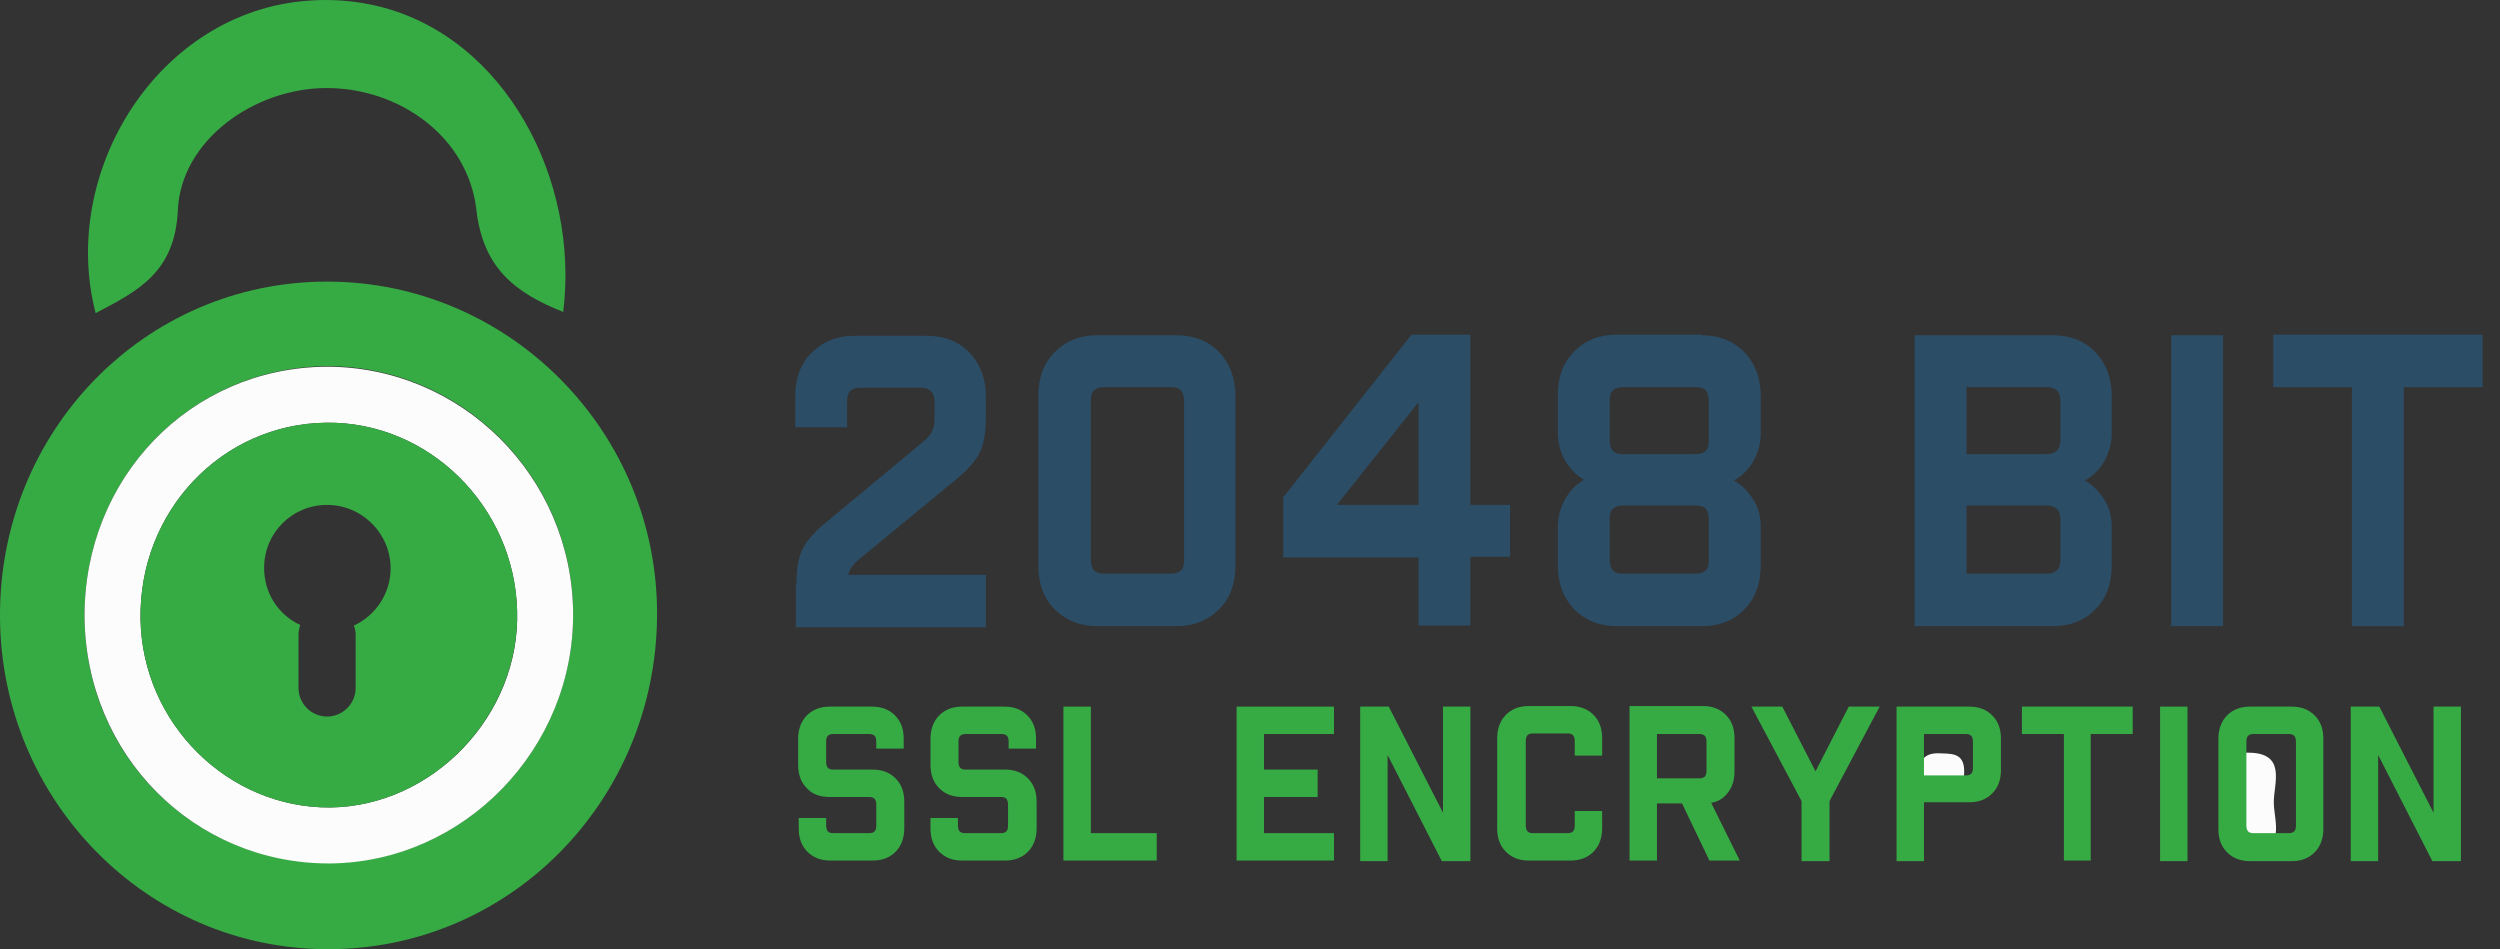<?xml version="1.0" encoding="utf-8"?>
<!-- Generator: Adobe Illustrator 26.0.1, SVG Export Plug-In . SVG Version: 6.00 Build 0)  -->
<svg version="1.1" id="Layer_1" xmlns="http://www.w3.org/2000/svg" xmlns:xlink="http://www.w3.org/1999/xlink" x="0px" y="0px"
	 viewBox="0 0 428.8 162.8" style="enable-background:new 0 0 428.8 162.8;" xml:space="preserve">
<rect x="0" y="0" width="428.8" height="162.8" fill="#333333" stroke="none"/>
<style type="text/css">
	.st0{fill:#36AB44;}
	.st1{fill:#FBFCFB;}
	.st2{fill:#2B4D66;}
</style>
<g>
	<path class="st0" d="M65,1.1C86.8,6.5,99.4,31,96.6,53.5c-8.6-3.4-13.8-7.8-14.9-17.6C80.2,23.4,68.5,15.1,56,15.1
		c-12.3,0-25,8.9-25.5,21C30,46.7,23.7,49.9,16.4,53.7C10.1,29.3,27.3,1.8,53.1,0.1C57.3-0.2,61.3,0.2,65,1.1z"/>
	<path class="st0" d="M56.1,48.3c31.3,0,56.8,25.8,56.6,57.3c-0.2,31.9-25.5,57.4-56.7,57.2c-30.8-0.1-55.8-25.5-56-56.9
		C-0.2,74,24.8,48.3,56.1,48.3z M14.5,105.8c0.1,23.7,18.8,42.4,42.1,42.2c23-0.1,41.9-19.6,41.7-43c-0.2-23.4-19.2-42.3-42.4-42.2
		C32.6,63.1,14.4,82,14.5,105.8z"/>
	<path class="st1" d="M14.5,105.8C14.4,82,32.6,63.1,55.9,62.9c23.2-0.1,42.2,18.8,42.4,42.2c0.2,23.3-18.7,42.8-41.7,43
		C33.3,148.2,14.7,129.5,14.5,105.8z M56,72.5c-18,0.2-32.2,15.2-31.9,33.7c0.3,17.9,15,32.4,32.5,32.3
		c17.7-0.2,32.7-15.9,32.1-33.8C88.2,86.8,73.5,72.3,56,72.5z"/>
	<path class="st0" d="M88.7,104.7C88.2,86.8,73.5,72.3,56,72.5c-18,0.2-32.2,15.2-31.9,33.7c0.3,17.9,15,32.4,32.5,32.3
		C74.3,138.3,89.2,122.6,88.7,104.7z M60.7,107.3c0.2,0.5,0.3,1,0.3,1.6v9.1c0,2.7-2.2,4.9-4.9,4.9s-4.9-2.2-4.9-4.9v-9.1
		c0-0.6,0.1-1.1,0.3-1.7c-3.7-1.7-6.2-5.4-6.2-9.8c0-6,4.8-10.8,10.8-10.8S67,91.5,67,97.5C67,101.8,64.4,105.6,60.7,107.3z"/>
</g>
<g>
	<path class="st2" d="M136.6,100.3c0-2.6,0.3-4.6,1-6c0.7-1.5,2.1-3.1,4.2-4.8l16.5-13.7c0.8-0.7,1.4-1.3,1.6-1.9
		c0.3-0.6,0.4-1.4,0.4-2.4v-2.6c0-0.8-0.2-1.4-0.6-1.8c-0.4-0.4-1-0.6-1.8-0.6h-10.3c-0.8,0-1.4,0.2-1.8,0.6s-0.5,1-0.5,1.8v4.4
		h-8.9v-5.3c0-3.1,0.9-5.6,2.8-7.5s4.3-2.9,7.3-2.9h12.5c3,0,5.5,1,7.3,2.9s2.8,4.4,2.8,7.5v3.4c0,2.6-0.3,4.6-1,6.1
		c-0.7,1.5-2.1,3.1-4.2,4.8l-16.5,13.6c-1,0.8-1.7,1.7-1.9,2.7h23.6v9h-32.6V100.3z"/>
	<path class="st2" d="M211.9,97c0,3.1-0.9,5.6-2.8,7.5s-4.3,2.9-7.3,2.9h-13.6c-3,0-5.4-1-7.3-2.9s-2.8-4.4-2.8-7.5V67.9
		c0-3.1,0.9-5.6,2.8-7.5s4.3-2.9,7.3-2.9h13.6c3,0,5.5,1,7.3,2.9s2.8,4.4,2.8,7.5V97z M187.1,96c0,0.8,0.2,1.4,0.5,1.8
		c0.4,0.4,0.9,0.6,1.8,0.6h11.4c0.8,0,1.4-0.2,1.8-0.6c0.4-0.4,0.5-1,0.5-1.8V68.8c0-0.8-0.2-1.4-0.5-1.8s-0.9-0.6-1.8-0.6h-11.4
		c-0.8,0-1.4,0.2-1.8,0.6s-0.5,1-0.5,1.8V96z"/>
	<path class="st2" d="M220.1,85.3l22-27.9h10.1v29.2h6.8v8.9h-6.8v11.8h-8.9V95.6h-23.2V85.3z M243.3,86.6V69l-14,17.6H243.3z"/>
	<path class="st2" d="M291.9,57.5c3,0,5.4,1,7.3,2.9c1.8,1.9,2.8,4.4,2.8,7.5v6.3c0,1.8-0.4,3.3-1.2,4.8c-0.8,1.4-1.9,2.6-3.4,3.4
		c1.4,0.8,2.5,2,3.4,3.4s1.2,3,1.2,4.8V97c0,3.1-0.9,5.6-2.8,7.5c-1.8,1.9-4.3,2.9-7.3,2.9h-14.6c-3,0-5.4-1-7.3-2.9
		c-1.8-1.9-2.8-4.4-2.8-7.5v-6.5c0-1.8,0.4-3.3,1.2-4.8s1.9-2.6,3.3-3.4c-1.4-0.8-2.5-2-3.3-3.4c-0.8-1.4-1.2-3-1.2-4.8v-6.3
		c0-3.1,0.9-5.6,2.8-7.5c1.8-1.9,4.3-2.9,7.3-2.9H291.9z M278.4,66.4c-0.8,0-1.4,0.2-1.8,0.6c-0.4,0.4-0.5,1-0.5,1.8v6.7
		c0,0.8,0.2,1.4,0.5,1.8c0.4,0.4,0.9,0.6,1.8,0.6h12.4c0.8,0,1.4-0.2,1.8-0.6s0.5-1,0.5-1.8v-6.7c0-0.8-0.2-1.4-0.5-1.8
		s-0.9-0.6-1.8-0.6H278.4z M278.4,86.7c-0.8,0-1.4,0.2-1.8,0.6c-0.4,0.4-0.5,1-0.5,1.8V96c0,0.8,0.2,1.4,0.5,1.8
		c0.4,0.4,0.9,0.6,1.8,0.6h12.4c0.8,0,1.4-0.2,1.8-0.6c0.4-0.4,0.5-1,0.5-1.8v-6.9c0-0.8-0.2-1.4-0.5-1.8s-0.9-0.6-1.8-0.6H278.4z"
		/>
	<path class="st2" d="M328.4,57.5h23.7c3,0,5.5,1,7.3,2.9c1.8,1.9,2.8,4.4,2.8,7.5v6.3c0,1.8-0.4,3.3-1.2,4.8
		c-0.8,1.4-1.9,2.6-3.4,3.4c1.4,0.8,2.5,2,3.4,3.4s1.2,3,1.2,4.8V97c0,3.1-0.9,5.6-2.8,7.5c-1.8,1.9-4.3,2.9-7.3,2.9h-23.7V57.5z
		 M337.3,66.4v11.5H351c0.8,0,1.4-0.2,1.8-0.6s0.6-1,0.6-1.8v-6.7c0-0.9-0.2-1.5-0.6-1.8c-0.4-0.4-1-0.6-1.8-0.6H337.3z M337.3,86.7
		v11.7H351c0.8,0,1.4-0.2,1.8-0.6s0.6-1,0.6-1.8v-6.9c0-0.8-0.2-1.4-0.6-1.8s-1-0.6-1.8-0.6H337.3z"/>
	<path class="st2" d="M372.4,57.5h8.9v49.9h-8.9V57.5z"/>
	<path class="st2" d="M403.4,66.4h-13.5v-9h35.9v9h-13.5v41h-8.9V66.4z"/>
</g>
<path class="st1" d="M333.5,136.3c-3,0.2-4.3-0.9-4.3-3.7c0-2.2,0.9-3.4,3.2-3.4c2.2,0.1,4.5-0.2,4.5,3.1
	C336.9,134.9,336.1,136.6,333.5,136.3z"/>
<path class="st1" d="M380.9,137.8c1.3-3.6-2-8.6,4.5-8.7c6.9-0.1,4.6,5.2,4.6,8.5c0,3.3,2.4,8.6-4.7,8.4
	C377.9,145.8,383.4,139.7,380.9,137.8z"/>
<g>
	<path class="st0" d="M138.4,135.2c-1-1-1.5-2.3-1.5-4v-4.5c0-1.6,0.5-3,1.5-4c1-1,2.3-1.5,3.9-1.5h7.3c1.6,0,2.9,0.5,3.9,1.5
		c1,1,1.5,2.3,1.5,4v1.7h-4.7v-1.2c0-0.5-0.1-0.8-0.3-1c-0.2-0.2-0.5-0.3-0.9-0.3h-6.2c-0.4,0-0.7,0.1-0.9,0.3
		c-0.2,0.2-0.3,0.5-0.3,1v3.5c0,0.4,0.1,0.8,0.3,1c0.2,0.2,0.5,0.3,0.9,0.3h6.8c1.6,0,2.9,0.5,3.9,1.5c1,1,1.5,2.3,1.5,4v4.6
		c0,1.6-0.5,3-1.5,4s-2.3,1.5-3.9,1.5h-7.3c-1.6,0-2.9-0.5-3.9-1.5s-1.5-2.3-1.5-4v-1.8h4.7v1.3c0,0.4,0.1,0.8,0.3,1
		c0.2,0.2,0.5,0.3,0.9,0.3h6.2c0.4,0,0.7-0.1,0.9-0.3c0.2-0.2,0.3-0.5,0.3-1V138c0-0.4-0.1-0.8-0.3-1c-0.2-0.2-0.5-0.3-0.9-0.3h-6.8
		C140.6,136.7,139.3,136.2,138.4,135.2z"/>
	<path class="st0" d="M161.1,135.2c-1-1-1.5-2.3-1.5-4v-4.5c0-1.6,0.5-3,1.5-4c1-1,2.3-1.5,3.9-1.5h7.3c1.6,0,2.9,0.5,3.9,1.5
		c1,1,1.5,2.3,1.5,4v1.7H173v-1.2c0-0.5-0.1-0.8-0.3-1c-0.2-0.2-0.5-0.3-0.9-0.3h-6.2c-0.4,0-0.7,0.1-0.9,0.3
		c-0.2,0.2-0.3,0.5-0.3,1v3.5c0,0.4,0.1,0.8,0.3,1c0.2,0.2,0.5,0.3,0.9,0.3h6.8c1.6,0,2.9,0.5,3.9,1.5c1,1,1.5,2.3,1.5,4v4.6
		c0,1.6-0.5,3-1.5,4s-2.3,1.5-3.9,1.5H165c-1.6,0-2.9-0.5-3.9-1.5s-1.5-2.3-1.5-4v-1.8h4.7v1.3c0,0.4,0.1,0.8,0.3,1
		c0.2,0.2,0.5,0.3,0.9,0.3h6.2c0.4,0,0.7-0.1,0.9-0.3c0.2-0.2,0.3-0.5,0.3-1V138c0-0.4-0.1-0.8-0.3-1c-0.2-0.2-0.5-0.3-0.9-0.3H165
		C163.4,136.7,162.1,136.2,161.1,135.2z"/>
	<path class="st0" d="M182.4,121.2h4.7v21.7h11.3v4.7h-16V121.2z"/>
	<path class="st0" d="M212.1,121.2h16.7v4.7h-12v6.1h9.2v4.7h-9.2v6.2h12v4.7h-16.7V121.2z"/>
	<path class="st0" d="M233.3,121.2h4.9l9.3,18.2v-18.2h4.7v26.5h-4.9l-9.3-18.2v18.2h-4.7V121.2z"/>
	<path class="st0" d="M261.7,141.6c0,0.4,0.1,0.8,0.3,1c0.2,0.2,0.5,0.3,0.9,0.3h6c0.4,0,0.7-0.1,0.9-0.3c0.2-0.2,0.3-0.5,0.3-1
		v-2.5h4.7v3c0,1.6-0.5,3-1.5,4c-1,1-2.3,1.5-3.9,1.5h-7.2c-1.6,0-2.9-0.5-3.9-1.5c-1-1-1.5-2.3-1.5-4v-15.5c0-1.6,0.5-3,1.5-4
		c1-1,2.3-1.5,3.9-1.5h7.2c1.6,0,2.9,0.5,3.9,1.5c1,1,1.5,2.3,1.5,4v3h-4.7v-2.5c0-0.4-0.1-0.8-0.3-1c-0.2-0.2-0.5-0.3-0.9-0.3h-6
		c-0.4,0-0.7,0.1-0.9,0.3c-0.2,0.2-0.3,0.5-0.3,1V141.6z"/>
	<path class="st0" d="M296.4,135.9c-0.7,1-1.7,1.6-2.9,1.8l4.9,9.9h-5.2l-4.7-9.8h-4.3v9.8h-4.7v-26.5h12.6c1.6,0,2.9,0.5,3.9,1.5
		c1,1,1.5,2.3,1.5,4v5.7C297.5,133.8,297.1,135,296.4,135.9z M284.2,133.5h7.3c0.4,0,0.7-0.1,0.9-0.3c0.2-0.2,0.3-0.5,0.3-1v-5
		c0-0.4-0.1-0.8-0.3-1c-0.2-0.2-0.5-0.3-0.9-0.3h-7.3V133.5z"/>
	<path class="st0" d="M309,137.4l-8.6-16.2h5.3l5.7,11.1l5.7-11.1h5.3l-8.6,16.2v10.3H309V137.4z"/>
	<path class="st0" d="M330,137.6v10.1h-4.7v-26.5h12.5c1.6,0,2.9,0.5,3.9,1.5c1,1,1.5,2.3,1.5,4v5.4c0,1.7-0.5,3-1.5,4
		c-1,1-2.3,1.5-3.9,1.5H330z M330,133h7.2c0.4,0,0.7-0.1,0.9-0.3c0.2-0.2,0.3-0.5,0.3-1v-4.5c0-0.4-0.1-0.8-0.3-1
		c-0.2-0.2-0.5-0.3-0.9-0.3H330V133z"/>
	<path class="st0" d="M354,125.9h-7.2v-4.7h19v4.7h-7.2v21.7H354V125.9z"/>
	<path class="st0" d="M370.5,121.2h4.7v26.5h-4.7V121.2z"/>
	<path class="st0" d="M398.5,142.2c0,1.6-0.5,3-1.5,4c-1,1-2.3,1.5-3.9,1.5h-7.2c-1.6,0-2.9-0.5-3.9-1.5c-1-1-1.5-2.3-1.5-4v-15.5
		c0-1.6,0.5-3,1.5-4c1-1,2.3-1.5,3.9-1.5h7.2c1.6,0,2.9,0.5,3.9,1.5c1,1,1.5,2.3,1.5,4V142.2z M385.3,141.6c0,0.4,0.1,0.8,0.3,1
		c0.2,0.2,0.5,0.3,0.9,0.3h6.1c0.4,0,0.7-0.1,0.9-0.3c0.2-0.2,0.3-0.5,0.3-1v-14.4c0-0.4-0.1-0.8-0.3-1c-0.2-0.2-0.5-0.3-0.9-0.3
		h-6.1c-0.4,0-0.7,0.1-0.9,0.3c-0.2,0.2-0.3,0.5-0.3,1V141.6z"/>
	<path class="st0" d="M403.2,121.2h4.9l9.3,18.2v-18.2h4.7v26.5h-4.9l-9.3-18.2v18.2h-4.7V121.2z"/>
</g>
</svg>
